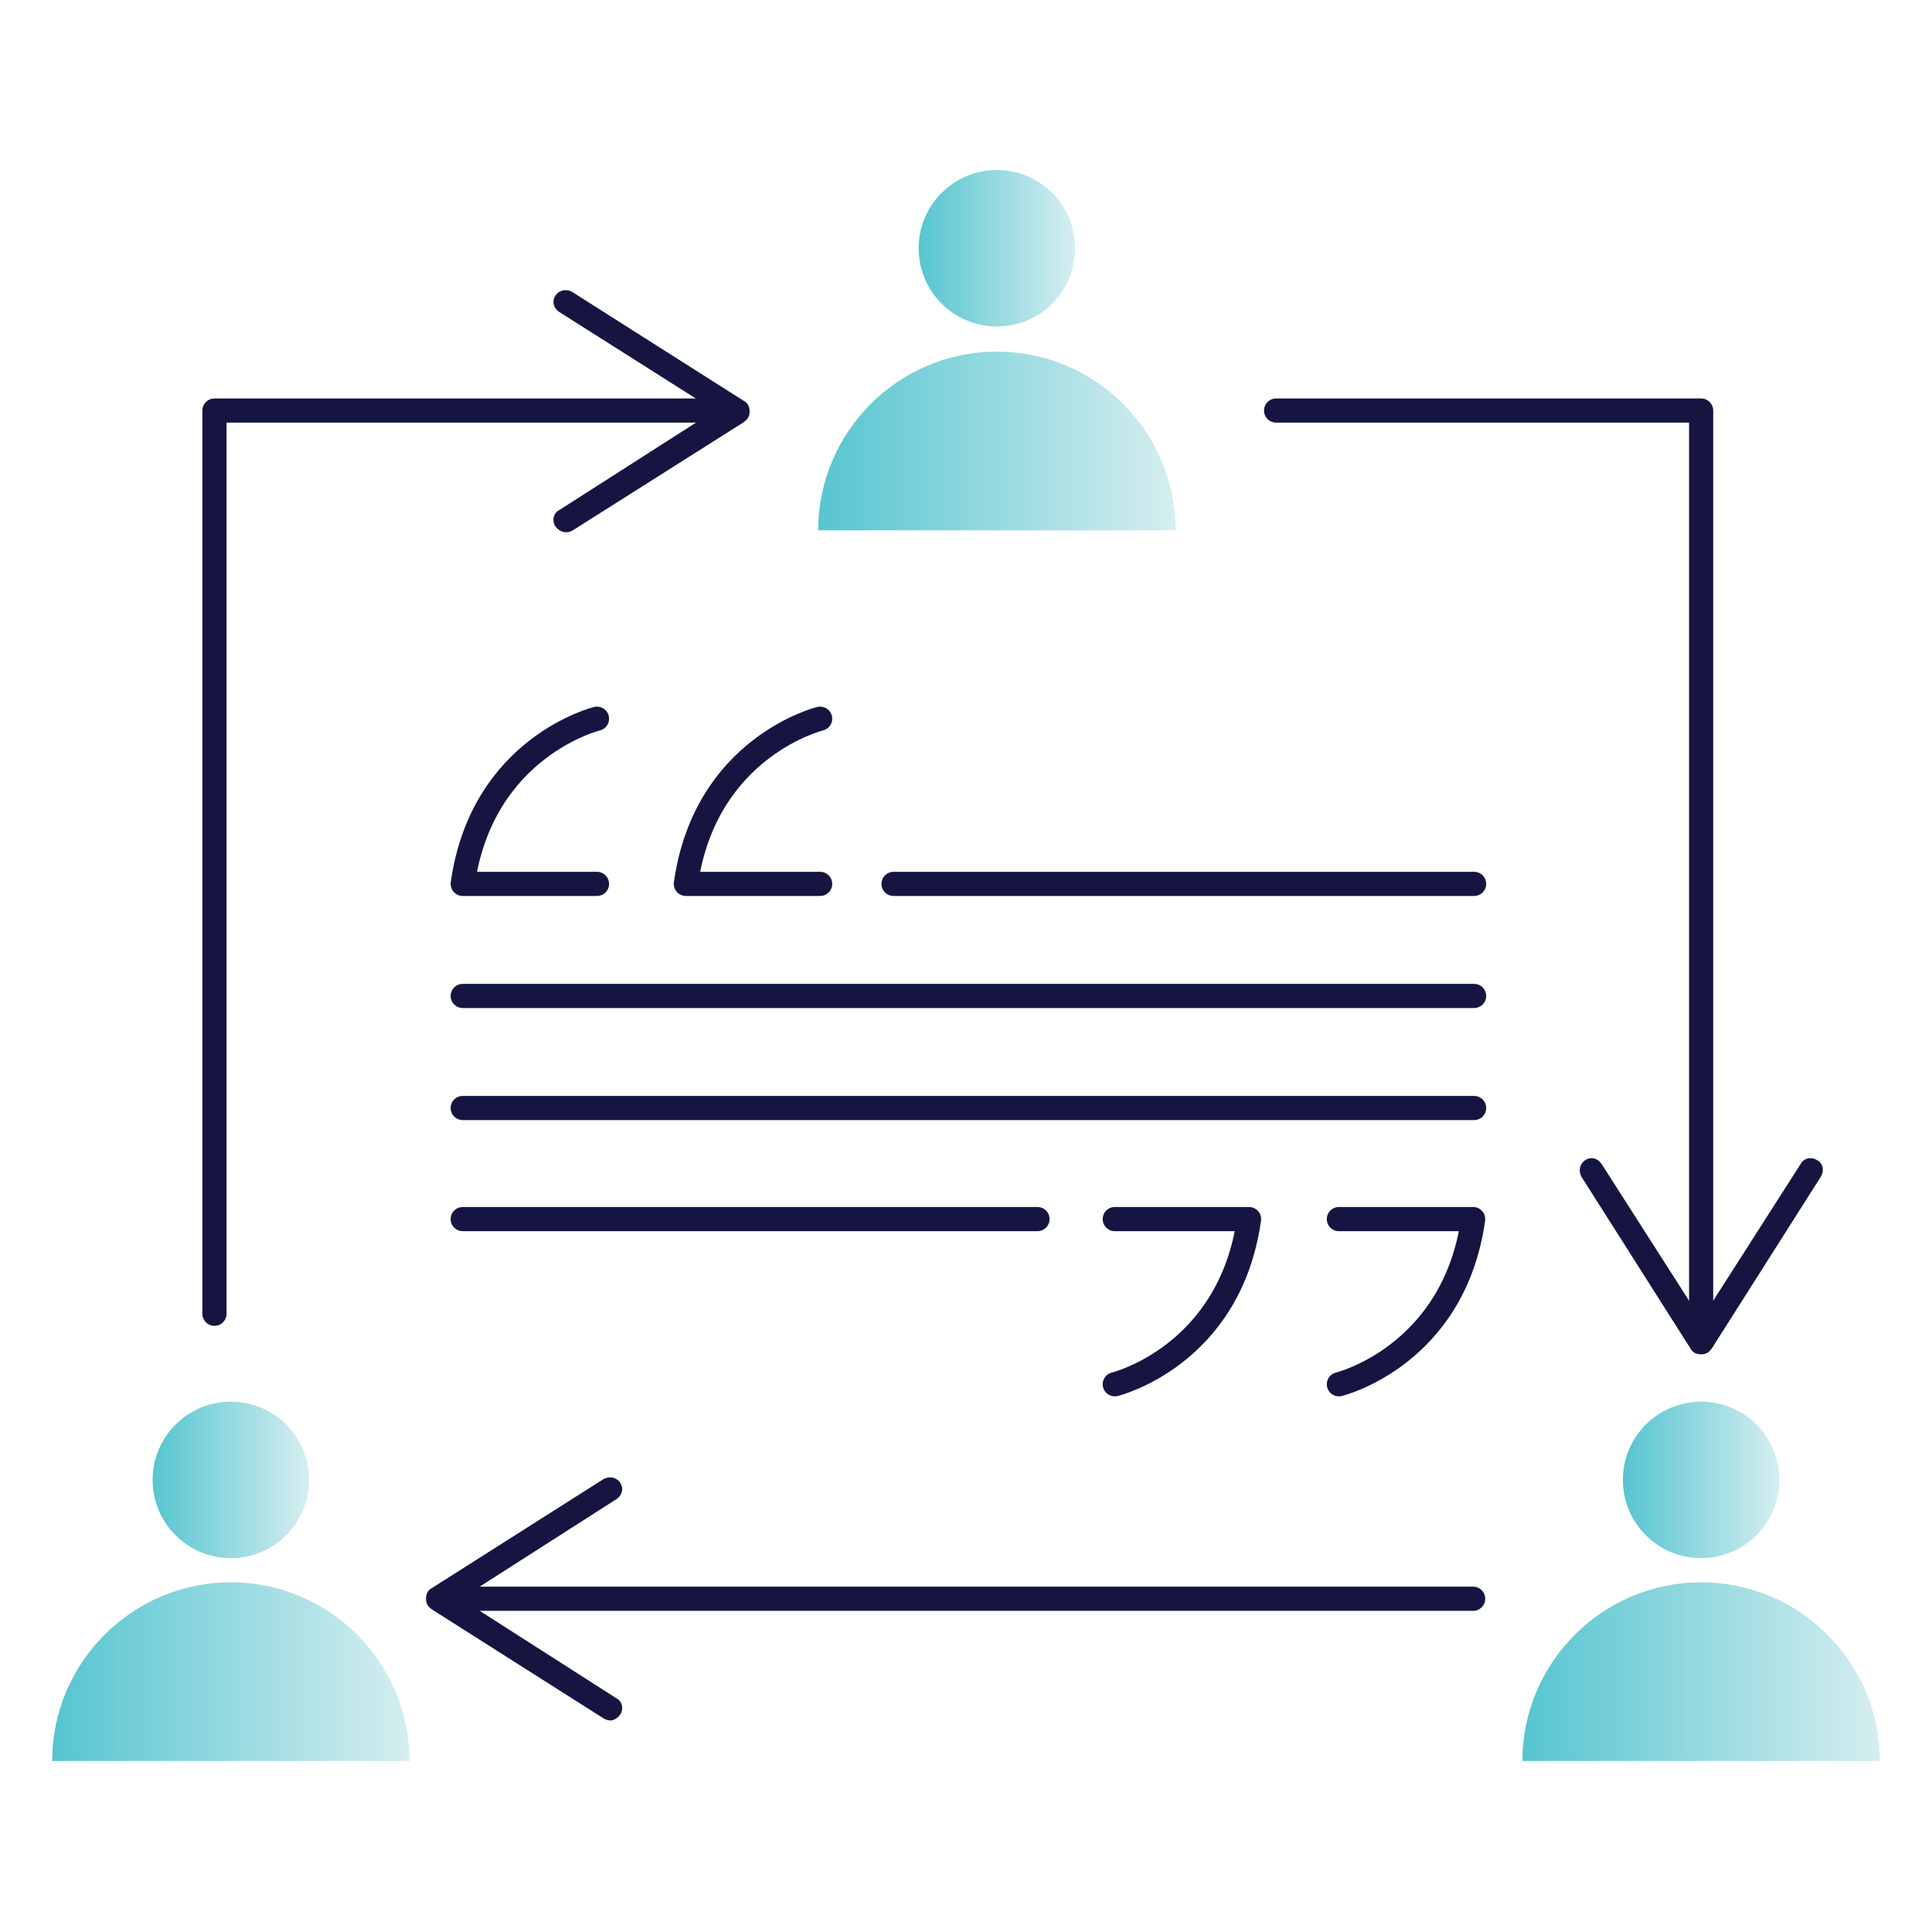 <?xml version="1.0" encoding="utf-8"?>
<!-- Generator: Adobe Illustrator 25.2.0, SVG Export Plug-In . SVG Version: 6.00 Build 0)  -->
<svg version="1.1" id="Layer_1" xmlns="http://www.w3.org/2000/svg" xmlns:xlink="http://www.w3.org/1999/xlink" x="0px" y="0px"
	 viewBox="0 0 200 200" style="enable-background:new 0 0 200 200;" xml:space="preserve">
<style type="text/css">
	.st0{fill:url(#SVGID_1_);}
	.st1{fill:url(#SVGID_2_);}
	.st2{fill:none;stroke:#161542;stroke-width:2.5;stroke-linecap:round;stroke-linejoin:round;stroke-miterlimit:10;}
	.st3{fill:url(#SVGID_3_);stroke:#161542;stroke-width:2.5;stroke-linecap:round;stroke-linejoin:round;stroke-miterlimit:10;}
	.st4{fill:url(#SVGID_4_);stroke:#161542;stroke-width:2.5;stroke-linecap:round;stroke-linejoin:round;stroke-miterlimit:10;}
	.st5{fill:url(#SVGID_5_);}
	.st6{fill:url(#SVGID_6_);}
	.st7{fill:url(#SVGID_7_);}
	.st8{fill:url(#SVGID_8_);}
	.st9{fill:url(#SVGID_9_);}
	.st10{fill:url(#SVGID_10_);}
	.st11{fill:#FFFFFF;}
	.st12{fill:none;stroke:#161542;stroke-width:2.626;stroke-linecap:round;stroke-linejoin:round;stroke-miterlimit:10;}
	.st13{fill:#161542;}
	.st14{fill:url(#SVGID_11_);}
	.st15{fill:url(#SVGID_12_);}
	.st16{fill:url(#SVGID_13_);}
	.st17{fill:url(#SVGID_14_);}
	.st18{fill:url(#SVGID_15_);}
	.st19{fill:url(#SVGID_16_);}
	.st20{fill:none;stroke:#161542;stroke-width:2.5;stroke-linecap:round;stroke-linejoin:round;}
	.st21{fill:url(#SVGID_17_);}
	.st22{fill:url(#SVGID_18_);}
	.st23{fill:url(#SVGID_19_);}
	.st24{fill:none;stroke:#161542;stroke-width:2.229;stroke-linecap:round;stroke-linejoin:round;stroke-miterlimit:10;}
	.st25{fill:url(#SVGID_20_);}
	.st26{fill:none;stroke:#FFFFFF;stroke-width:2.5;stroke-miterlimit:10;}
	.st27{fill:none;stroke:#FFFFFF;stroke-width:2.5;stroke-linecap:round;stroke-linejoin:round;stroke-miterlimit:10;}
	.st28{fill:none;stroke:#FFFFFF;stroke-width:2.5;stroke-linecap:round;stroke-linejoin:round;}
</style>
<g>
	<g>
		<path class="st2" d="M61.8,74.4c0,0-11.9,2.9-13.9,17.1h13.9"/>
		<path class="st2" d="M84.9,74.4c0,0-11.9,2.9-13.9,17.1h13.9"/>
		<path class="st2" d="M138.6,143.3c0,0,11.9-2.9,13.9-17.1h-13.9"/>
		<path class="st2" d="M115.4,143.3c0,0,11.9-2.9,13.9-17.1h-13.9"/>
		<line class="st2" x1="92.5" y1="91.5" x2="152.6" y2="91.5"/>
		<line class="st2" x1="47.9" y1="103.1" x2="152.6" y2="103.1"/>
		<line class="st2" x1="47.9" y1="114.7" x2="152.6" y2="114.7"/>
		<line class="st2" x1="47.9" y1="126.2" x2="107.4" y2="126.2"/>
	</g>
	<g>
		<linearGradient id="SVGID_1_" gradientUnits="userSpaceOnUse" x1="15.835" y1="153.163" x2="31.948" y2="153.163">
			<stop  offset="0" style="stop-color:#56C5D0"/>
			<stop  offset="1" style="stop-color:#D6EEF0"/>
		</linearGradient>
		<circle class="st0" cx="23.9" cy="153.2" r="8.1"/>
		<linearGradient id="SVGID_2_" gradientUnits="userSpaceOnUse" x1="5.397" y1="173.071" x2="42.386" y2="173.071">
			<stop  offset="0" style="stop-color:#56C5D0"/>
			<stop  offset="1" style="stop-color:#D6EEF0"/>
		</linearGradient>
		<path class="st1" d="M5.4,182.3c0-10.2,8.3-18.5,18.5-18.5s18.5,8.3,18.5,18.5H5.4z"/>
	</g>
	<g>
		<linearGradient id="SVGID_3_" gradientUnits="userSpaceOnUse" x1="168.052" y1="153.163" x2="184.165" y2="153.163">
			<stop  offset="0" style="stop-color:#56C5D0"/>
			<stop  offset="1" style="stop-color:#D6EEF0"/>
		</linearGradient>
		<circle style="fill:url(#SVGID_3_);" cx="176.1" cy="153.2" r="8.1"/>
		<linearGradient id="SVGID_4_" gradientUnits="userSpaceOnUse" x1="157.614" y1="173.071" x2="194.603" y2="173.071">
			<stop  offset="0" style="stop-color:#56C5D0"/>
			<stop  offset="1" style="stop-color:#D6EEF0"/>
		</linearGradient>
		<path style="fill:url(#SVGID_4_);" d="M157.6,182.3c0-10.2,8.3-18.5,18.5-18.5c10.2,0,18.5,8.3,18.5,18.5H157.6z"/>
	</g>
	<g>
		<linearGradient id="SVGID_5_" gradientUnits="userSpaceOnUse" x1="95.104" y1="25.738" x2="111.216" y2="25.738">
			<stop  offset="0" style="stop-color:#56C5D0"/>
			<stop  offset="1" style="stop-color:#D6EEF0"/>
		</linearGradient>
		<circle class="st5" cx="103.2" cy="25.7" r="8.1"/>
		<linearGradient id="SVGID_6_" gradientUnits="userSpaceOnUse" x1="84.666" y1="45.646" x2="121.654" y2="45.646">
			<stop  offset="0" style="stop-color:#56C5D0"/>
			<stop  offset="1" style="stop-color:#D6EEF0"/>
		</linearGradient>
		<path class="st6" d="M84.7,54.9c0-10.2,8.3-18.5,18.5-18.5s18.5,8.3,18.5,18.5H84.7z"/>
	</g>
	<g>
		<g>
			<polyline class="st20" points="22.2,136 22.2,42.5 74.6,42.5 			"/>
			<g>
				<path class="st13" d="M57.5,54.5c-0.4-0.6-0.2-1.4,0.4-1.7L74,42.5L57.9,32.3c-0.6-0.4-0.8-1.1-0.4-1.7s1.1-0.7,1.7-0.4L77,41.5
					c0.4,0.2,0.6,0.6,0.6,1.1s-0.2,0.8-0.6,1.1L59.3,54.9c-0.2,0.1-0.4,0.2-0.7,0.2C58.2,55.1,57.8,54.9,57.5,54.5z"/>
			</g>
		</g>
	</g>
	<g>
		<g>
			<polyline class="st20" points="176.1,137.1 176.1,42.5 132.1,42.5 			"/>
			<g>
				<path class="st13" d="M188.1,120.1c-0.6-0.4-1.4-0.2-1.7,0.4l-10.3,16.1l-10.3-16.1c-0.4-0.6-1.1-0.8-1.7-0.4s-0.7,1.1-0.4,1.7
					l11.3,17.8c0.2,0.4,0.6,0.6,1.1,0.6s0.8-0.2,1.1-0.6l11.3-17.8c0.1-0.2,0.2-0.4,0.2-0.7C188.7,120.7,188.5,120.3,188.1,120.1z"
					/>
			</g>
		</g>
	</g>
	<g>
		<g>
			<line class="st20" x1="47.1" y1="165.5" x2="152.5" y2="165.5"/>
			<g>
				<path class="st13" d="M64.2,177.5c0.4-0.6,0.2-1.4-0.4-1.7l-16.1-10.3l16.1-10.3c0.6-0.4,0.8-1.1,0.4-1.7s-1.1-0.7-1.7-0.4
					l-17.8,11.3c-0.4,0.2-0.6,0.6-0.6,1.1s0.2,0.8,0.6,1.1l17.8,11.3c0.2,0.1,0.4,0.2,0.7,0.2C63.5,178.1,63.9,177.9,64.2,177.5z"/>
			</g>
		</g>
	</g>
</g>
</svg>
